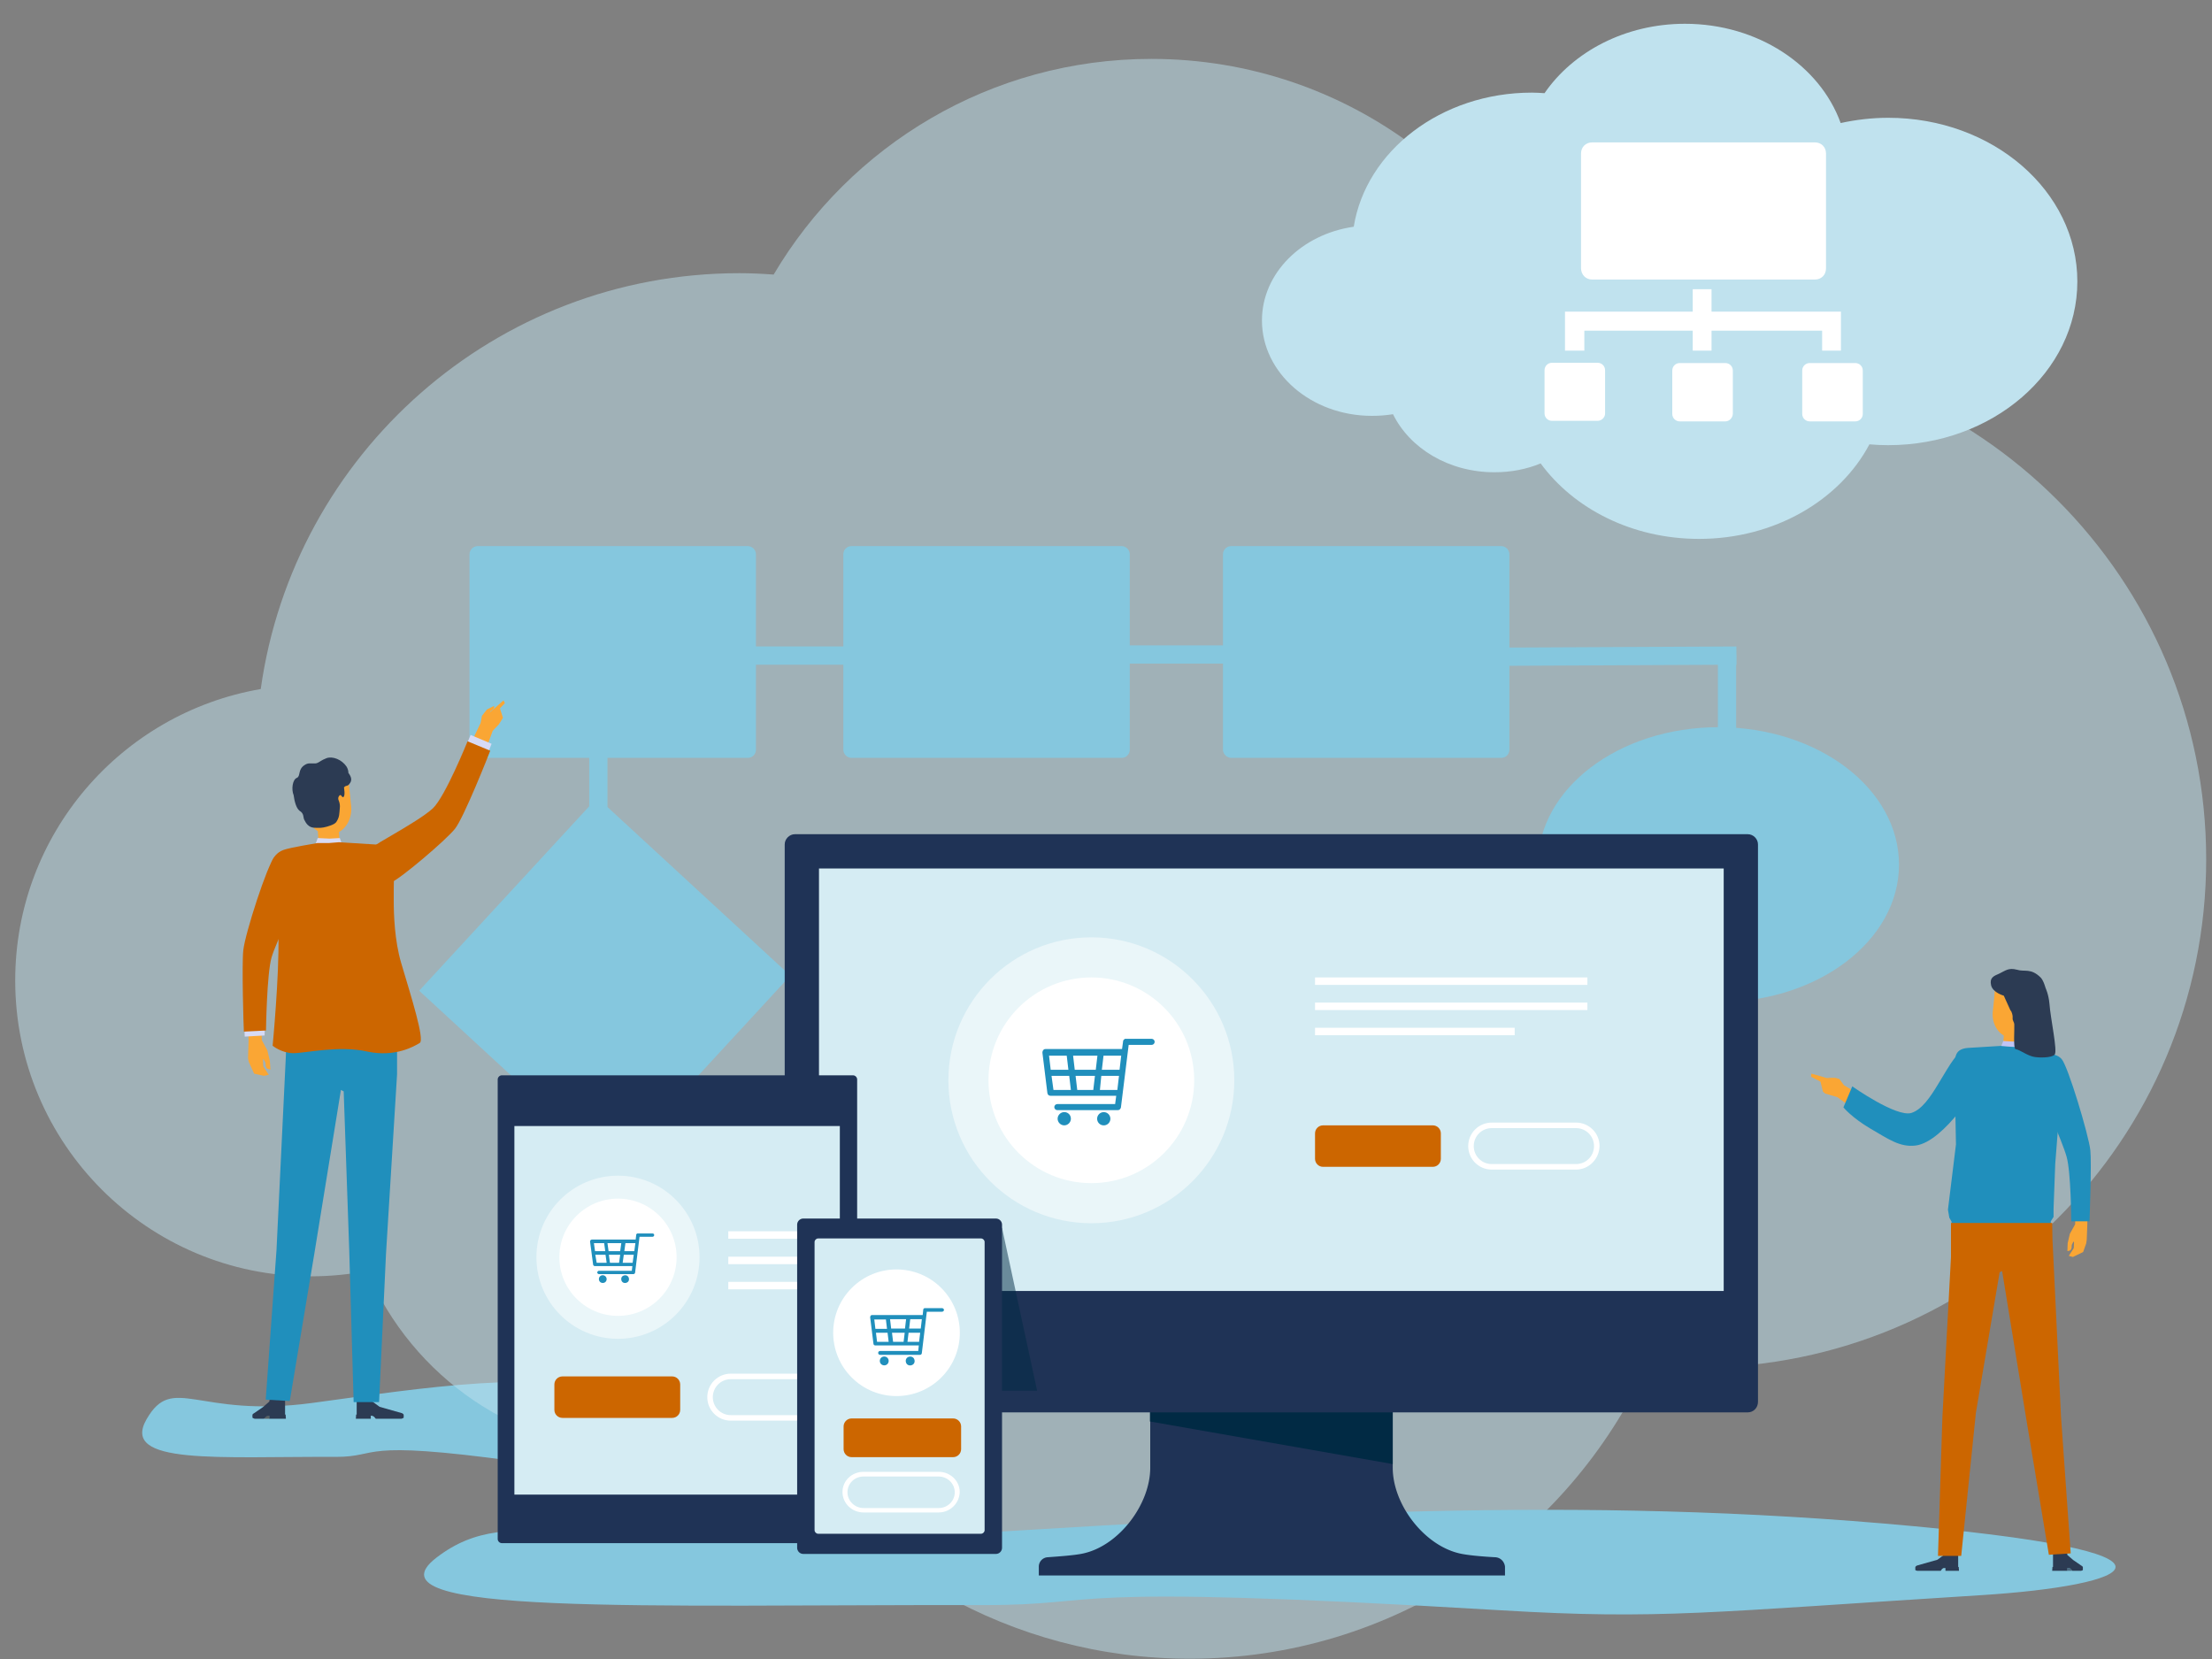 <svg xmlns="http://www.w3.org/2000/svg" xml:space="preserve" id="Layer_1" x="0" y="0" version="1.1" viewBox="0 0 800 600"><rect x="0" y="0" width="800" height="600" fill="#808080" stroke="none"/><style>.st0{fill:#85c7de}.st3{fill:#fff}.st4{fill:#faa634}.st5{fill:#2c3b53}.st7{fill:#d7daf5}.st9{fill:#208fbc}.st10{fill:#c60}.st11{fill:none;stroke:#85c7de;stroke-width:6.597;stroke-miterlimit:10}.st12{fill:#1f3356}.st14{fill:#d5ecf3}.st15{opacity:.5;fill:#fff}</style><path d="M121.5 526.9c-42.2-.2-78.1 3.1-68.5-13.6s18.3-.3 59.9-5.9c41.5-5.6 79.1-12 121.6-3.8 42.5 8.3 30.9 17.8 12.3 20.5-34.3 4.9-40.3 7.1-60.2 4.4-58.2-8-48.7-1.6-65.1-1.6" class="st0"/><path d="M5.5 354.6c0 59.1 47.9 107 107 107 7 0 13.7-.7 20.3-1.9 16.3 38.3 54.3 65.2 98.6 65.2 16.1 0 31.3-3.6 45-9.9 32.3 51 89.1 84.9 153.9 84.9 73.5 0 136.7-43.5 165.5-106.2q9 .9 18.3.9c101.5 0 183.8-82.3 183.8-183.8S715.6 127 614.1 127c-16 0-31.4 2-46.2 5.9-20.1-64.7-80.3-111.6-151.5-111.6-58.1 0-109 31.3-136.6 78-4.1-.3-8.2-.5-12.4-.5-88.3 0-161.2 65.4-173.1 150.4-50.5 8.7-88.8 52.6-88.8 105.4" style="opacity:.5;fill:#c0e2ee"/><path d="M456.4 115.9c0 19 17.8 34.5 39.8 34.5 2.6 0 5.1-.2 7.6-.6 6.1 12.4 20.2 21 36.7 21 6 0 11.6-1.1 16.7-3.2 12 16.4 33.1 27.3 57.3 27.3 27.3 0 50.9-14 61.6-34.2 2.2.2 4.5.3 6.8.3 37.8 0 68.4-26.5 68.4-59.2s-30.6-59.2-68.4-59.2c-5.9 0-11.7.7-17.2 1.9-7.5-20.8-29.9-35.9-56.3-35.9-21.6 0-40.5 10.1-50.8 25.1-1.5-.1-3.1-.2-4.6-.2-32.8 0-60 21.1-64.4 48.5-18.9 2.7-33.2 16.9-33.2 33.9" style="fill:#c0e2ee"/><path d="M665.8 112.7H619v-8.1h-6.8v8.1H566v14.1h7v-7.2h39.2v7.2h6.8v-7.2h40v7.2h6.8zm-90-11.6h80.6c2.3 0 4-1.7 4-4V55.5c0-2.3-1.7-4-4-4h-80.6c-2.3 0-4 1.7-4 4V97c0 2.3 1.7 4.1 4 4.1m2 51.1h-16.5c-1.5 0-2.7-1.2-2.7-2.7v-15.6c0-1.5 1.2-2.7 2.7-2.7h16.5c1.5 0 2.7 1.2 2.7 2.7v15.7c0 1.3-1.2 2.6-2.7 2.6m46.2.2h-16.5c-1.5 0-2.7-1.2-2.7-2.7V134c0-1.5 1.2-2.7 2.7-2.7H624c1.5 0 2.7 1.2 2.7 2.7v15.7c-.1 1.5-1.3 2.7-2.7 2.7m47 0h-16.5c-1.5 0-2.7-1.2-2.7-2.7V134c0-1.5 1.2-2.7 2.7-2.7H671c1.5 0 2.7 1.2 2.7 2.7v15.7c0 1.5-1.2 2.7-2.7 2.7" class="st3"/><path d="M270.4 274.1h-97.6c-1.6 0-3-1.4-3-3v-70.6c0-1.7 1.4-3 3-3h97.6c1.6 0 3 1.3 3 3v70.6c0 1.7-1.3 3-3 3m135.2 0H308c-1.7 0-3-1.4-3-3v-70.6c0-1.7 1.3-3 3-3h97.6c1.6 0 3 1.3 3 3v70.6c0 1.7-1.3 3-3 3m137.3 0h-97.6c-1.6 0-3-1.4-3-3v-70.6c0-1.7 1.4-3 3-3h97.6c1.6 0 3 1.3 3 3v70.6c0 1.7-1.3 3-3 3" class="st0"/><path d="m96.7 379.9.9 3.8.2 3.1h-.1l-1.1-.3-.5-.8-.1-1.4-.7-1.3-.2.3.1 2.4 2 3-1.7.4-3.6-.8-1.9-4.2-.3-1.3.2-6.3-.1-4.9 4.7-.2.2 4.8z" class="st4"/><path d="M134.3 512h-.2v1.1h-5.4l.1-1.5h.2v-5.4h5.6l.1.7 2.6 1.9 8.1 2.3s.6.3.6.6v1s-.1.2-.8.4h-9.3l-.6-.7-.5-.3z" class="st5"/><path d="M95.6 513.1h1.9V512h-1.8z" style="fill:#596165"/><path d="M97.4 512v1.1h6l-.1-1.5h-.2v-5.4h-5.6l-.1.7-2.3 2-3.2 2.2s-.6.3-.6.6v1s.1.2.8.4h3.4l.6-.7.5-.3z" class="st5"/><path d="M109.1 311.5s3 3.9.9 7.8c-2 3.9-10.4 20.7-12.2 26.9-1.8 6-2.1 28.3-2.1 28.3l-7.2.4s-.7-26.2-.1-31.2c.7-6.1 8.6-30.8 11.2-33.5 3.3-3.5 8.4-.9 9.5 1.3" class="st7"/><path d="m114.705 297.056 7.584-.5.804 12.173-7.583.5z" class="st4"/><path id="XMLID_137_" d="M126.9 290.6c.9 5.4-2.1 10.4-6.6 11.1-4.6.8-9-2.9-10-8.3-.1-.8-2.2-10.5-2.2-11.2l2.9-3.6 9.5-1.6c1.3-.2 2.7.1 3.7 1l.1.1c.9.7 1.5 1.8 1.6 3 .4 3.1.9 8.9 1 9.5" class="st4"/><path d="M125 284.3c-.4.2-.6.5-.6.5s.6 3.2-.3 3.5c-.3.1-.8-.7-.8-.7-.5-.2-.6.2-.9.7-.1.3-.1.9.1 1.2.4 1 .5 1.9.4 2.7-.2 2.1-.1 3.2-1.1 4.8-.4.8-1.3 1.2-2.4 1.6-1.7.6-3.2.9-4.6.8-1.3-.1-3.2.4-4.8-3-.4-.9 0-2.2-1.7-3.2-1.2-1-1.8-3.4-2.1-5.6-.9-2.2-.4-5.7 1.2-6.3 1.4-.6.2-3.1 2.9-4.7 1.2-.8 2.3-.4 3.6-.5h.2c.2 0 .3-.1.5-.1.9-.3 1.6-1.1 3.5-1.8 2.2-.8 5.5.5 7.2 3 .5.8.7 1.6.7 2.3.8 1.1 1.5 2.4.6 3.7-.7 1.1-1.1.9-1.6 1.1" class="st5"/><path d="m122.7 305 14.4.9c5.7.6 4.9 4.4 5.1 9l-.6 29.2 3.1 25.8-.5 3.2-.9 1.6-.1 2.5-39.2.1v-2.6l-1.1-1.8v-3.2l-.7-17.7-1.4-18.4-2.9-15.2c-.2-3.3.3-8.9 4.9-10.6 2.5-.9 12.3-2.5 12.3-2.5h4z" style="fill:#d8dee6"/><path d="m123.6 305.1-.7-2h-.2l-3.5.2-4.1-.2h-.2l-.9 2.5 5.4-.2z" class="st7"/><path d="m100 452.1-3.9 54.1 8.7.5 8.9-53.4 9.6-59.1 1 .5 2 57.3 1.6 55.1h9.2l2.5-53.6 4-64.9v-13.4h-40.1l-.1 6.4z" class="st9"/><path d="m181.9 259.6-1.1-3.4 1.8-1.9-.5-1-2.7 2.4-2.1 1.8h-.1l.2-.3.7-.5.6-.6v-.8l-2.6 1.3-1.8 2.3-.5 2.6-3.9 8.2 5.4 2.5 2.9-7.9 2.2-2.3z" class="st4"/><path d="M133.2 313.6s-1.6-4.3 1.8-7c3.5-2.7 17.1-9.6 21.7-14.1s13.5-26.7 13.5-26.7l7.6 3.2s-10.5 26.6-13.7 30.5c-3.3 4.1-19.5 17.9-22.9 19.3-4.3 1.7-7.8-2.8-8-5.2" class="st7"/><path d="M96.2 372.7c0-.2.3-20.5 2-26.4 1.7-5.8 9.6-21.9 12.2-26.8 2-3.9-.7-7.8-1-8.2-.7-1.3-2.7-2.8-5.1-3.1-1.4-.2-3.3 0-5 1.7-2.6 2.8-10.6 27.5-11.3 33.7-.6 5 .1 28.4.2 29.5zm81.1-101.2c-.4 1.1-9.6 24.4-12.8 28.3-3.3 4.1-19.5 17.9-23.1 19.4-.8.3-1.5.4-2.1.4-1.3 0-2.3-.5-3.1-.9-2-1.3-3.2-3.5-3.3-5-.2-.5-1.4-4.7 2-7.4 1.3-1 4.1-2.7 7.3-4.5 5.1-3 11.5-6.8 14.4-9.5 4.5-4.4 12.4-24 12.5-24.2z" class="st10"/><path d="M145.1 348.3c-2.4-8.1-2.7-17.6-2.7-22.6v-3.6l.1-7.3c0-.6 0-1.2-.1-1.8-.1-3.7-.2-7-5.4-7.5l-14.4-.9-3.7.3h-4.1c-.4.1-9.9 1.6-12.3 2.5-4.9 1.8-5.3 7.6-5.1 11l2.9 15.2.4 4.9c.3 14.7-2.1 39.7-2.1 39.7s3.1 2.6 7.4 2.7c4.4 0 16.6-2.9 26.8-.6 10.2 2.2 17.2-2 19-3.1 1.9-1.1-3.2-17.1-6.7-28.9" class="st10"/><path d="M264.2 237.1h64m78.3-.4h64m74.1.8 83.4-.4" class="st11"/><ellipse cx="621.5" cy="312.7" class="st0" rx="65.3" ry="49.7"/><path d="M216.4 252.5v57.3m408.2-73.1v57.2" class="st11"/><path d="m216.002 288.46 69.844 64.4-64.4 69.845-69.844-64.4zM355.3 580.5c-121.7-.2-225.1 4-197.4-17.2s52.9-.4 172.7-7.5 228.2-15.2 350.7-4.8c122.5 10.5 89.2 22.5 35.4 25.9-98.8 6.2-116.3 8.9-173.6 5.5-167.7-10-140.4-1.8-187.8-1.9" class="st0"/><path d="M540.8 563.2c-3.9-.2-10.4-.7-13.4-1.5-12.7-3.2-23.7-17.8-23.7-30.9v-63.9H416v63.9c0 13.1-11 27.8-23.7 30.9-3.1.8-9.5 1.2-13.4 1.5a3.4 3.4 0 0 0-3.2 3.4v3.2h168.6v-3.2c-.2-1.8-1.6-3.3-3.5-3.4" class="st12"/><path d="M415.9 466.9v47.2l87.8 15.4v-62.6z" style="fill:#012a44"/><path d="M632.1 510.8H287.5c-2 0-3.7-1.7-3.7-3.7V305.4c0-2 1.7-3.7 3.7-3.7h344.6c2 0 3.7 1.7 3.7 3.7V507c0 2.1-1.6 3.8-3.7 3.8" class="st12"/><path d="M296.2 314.1h327.2v152.8H296.2z" class="st14"/><circle cx="394.7" cy="390.7" r="51.7" class="st15"/><circle cx="394.7" cy="390.7" r="37.2" class="st3"/><path d="M416.5 375.7h-9.6c-.1 0-.2.1-.2.1l-.1.1-.2.2-.1.1c0 .1-.1.1-.1.2v.1l-.4 2.9h-27.7c-.3 0-.6.1-.8.4-.2.2-.3.6-.3.9l1.8 14.6c.1.6.5 1 1.1 1h23.8l-.4 3h-20.9c-.6 0-1.1.5-1.1 1.1s.5 1.1 1.1 1.1h21.9c.6 0 1-.5 1.1-1l2.8-22.6h8.3c.6 0 1.1-.5 1.1-1.1s-.5-1.1-1.1-1.1m-11.6 11.2h-6.4l.6-5.1h6.4zm-8.9 2.2-.6 5.1h-5.8l-.6-5.1zm-7.3-2.2-.6-5.1h8.8l-.6 5.1zm9.6 2.2h6.4l-.6 5.1h-6.3zm-12.5-7.3.6 5.1H380l-.6-5.1zm-5.5 7.3h6.4l.6 5.1H381zm4.6 13.1c-1.3 0-2.4 1.1-2.4 2.4s1.1 2.4 2.4 2.4 2.4-1.1 2.4-2.4c0-1.4-1.1-2.4-2.4-2.4" class="st9"/><circle cx="399.2" cy="404.6" r="2.4" class="st9" transform="rotate(-9.177 399.27 404.676)"/><path d="M475.6 353.5h98.5v2.7h-98.5zm0 9.1h98.5v2.7h-98.5zm0 9.1h72.2v2.7h-72.2z" class="st3"/><path d="M518.2 422h-39.7c-1.6 0-2.9-1.3-2.9-2.9v-9.2c0-1.6 1.3-2.9 2.9-2.9h39.7c1.6 0 2.9 1.3 2.9 2.9v9.2c0 1.6-1.3 2.9-2.9 2.9" class="st10"/><path d="M570 423h-30.5c-4.7 0-8.5-3.8-8.5-8.5s3.8-8.5 8.5-8.5H570c4.7 0 8.5 3.8 8.5 8.5-.1 4.7-3.9 8.5-8.5 8.5m-30.5-15c-3.6 0-6.5 2.9-6.5 6.5s2.9 6.5 6.5 6.5H570c3.6 0 6.5-2.9 6.5-6.5s-2.9-6.5-6.5-6.5z" class="st3"/><path d="m362.4 444.1 12.7 58.9h-34.8v-58.9z" style="opacity:.5;fill:#012a44"/><path d="M310 390.4v166.2c0 .8-.7 1.5-1.5 1.5h-127c-.8 0-1.5-.7-1.5-1.5V390.4c0-.8.7-1.5 1.5-1.5h127c.8 0 1.5.7 1.5 1.5" class="st12"/><path d="M186.037 540.546v-133.3h117.7v133.3z" class="st14"/><path d="M342 425.9h-.3z" style="fill:#29293a"/><circle cx="223.5" cy="454.7" r="29.5" class="st15"/><circle cx="223.5" cy="454.7" r="21.2" class="st3"/><path d="M236 446.1h-5.5s-.1 0-.1.1h-.1l-.1.1s0 .1-.1.1v.2l-.2 1.7h-15.8c-.2 0-.4.1-.5.2s-.2.3-.2.5l1.1 8.3c0 .3.3.6.6.6h13.6l-.2 1.7h-11.9c-.3 0-.6.3-.6.6s.3.6.6.6h12.5c.3 0 .6-.3.6-.6l1.6-12.9h4.7c.3 0 .6-.3.6-.6s-.2-.6-.6-.6m-6.6 6.4h-3.6l.4-2.9h3.6zm-5.1 1.3-.4 2.9h-3.3l-.4-2.9zm-4.2-1.3-.4-2.9h5l-.4 2.9zm5.5 1.3h3.6l-.4 2.9h-3.6zm-7.1-4.2.4 2.9h-3.7l-.4-2.9zm-3.2 4.2h3.7l.4 2.9h-3.6zm2.7 7.4c-.8 0-1.4.6-1.4 1.4s.6 1.4 1.4 1.4 1.4-.6 1.4-1.4-.7-1.4-1.4-1.4" class="st9"/><circle cx="226.1" cy="462.6" r="1.4" class="st9" transform="rotate(-9.177 226.172 462.73)"/><path d="M263.4 445.3h36.9v2.7h-36.9zm0 9.2h36.9v2.7h-36.9zm0 9.1h27v2.7h-27z" class="st3"/><path d="M243.1 512.8h-39.7c-1.6 0-2.9-1.3-2.9-2.9v-9.2c0-1.6 1.3-2.9 2.9-2.9h39.7c1.6 0 2.9 1.3 2.9 2.9v9.2c0 1.6-1.3 2.9-2.9 2.9" class="st10"/><path d="M294.8 513.8h-30.5c-4.7 0-8.5-3.8-8.5-8.5s3.8-8.5 8.5-8.5h30.5c4.7 0 8.5 3.8 8.5 8.5s-3.8 8.5-8.5 8.5m-30.5-15c-3.6 0-6.5 2.9-6.5 6.5s2.9 6.5 6.5 6.5h30.5c3.6 0 6.5-2.9 6.5-6.5s-2.9-6.5-6.5-6.5z" class="st3"/><path d="M360.2 562h-69.7c-1.2 0-2.2-1-2.2-2.2V442.9c0-1.2 1-2.2 2.2-2.2h69.7c1.2 0 2.2 1 2.2 2.2v116.9c0 1.2-1 2.2-2.2 2.2" class="st12"/><path d="M354.8 554.7h-58.9c-.7 0-1.3-.6-1.3-1.3V449.2c0-.7.6-1.3 1.3-1.3h58.9c.7 0 1.3.6 1.3 1.3v104.2c0 .7-.6 1.3-1.3 1.3" class="st14"/><circle cx="324.2" cy="482" r="22.9" class="st3" transform="rotate(-45.001 324.225 481.962)"/><path d="M340.7 473.1h-6.3c-.1 0-.1 0-.2.1 0 0-.1 0-.1.1l-.1.1s0 .1-.1.1v.2l-.2 1.9h-18.3c-.2 0-.4.1-.5.2-.1.2-.2.4-.2.6l1.2 9.6c0 .4.4.6.7.6h15.7l-.2 2h-13.8c-.4 0-.7.3-.7.7s.3.7.7.7h14.4c.4 0 .7-.3.7-.7l1.8-14.9h5.5c.4 0 .7-.3.7-.7 0-.2-.3-.6-.7-.6m-7.7 7.4h-4.2l.4-3.4h4.2zm-5.8 1.5-.4 3.3H323l-.4-3.3zm-4.9-1.5-.4-3.4h5.8l-.4 3.4zm6.3 1.5h4.2l-.4 3.3h-4.2zm-8.2-4.8.4 3.4h-4.2l-.4-3.4zm-3.6 4.8h4.2l.4 3.3h-4.2zm3 8.6c-.9 0-1.6.7-1.6 1.6s.7 1.6 1.6 1.6 1.6-.7 1.6-1.6-.7-1.6-1.6-1.6" class="st9"/><circle cx="329.2" cy="492.2" r="1.6" class="st9" transform="rotate(-9.177 329.34 492.336)"/><path d="M344.7 527H308c-1.6 0-2.9-1.3-2.9-2.9v-8.2c0-1.6 1.3-2.9 2.9-2.9h36.7c1.6 0 2.9 1.3 2.9 2.9v8.2c0 1.6-1.3 2.9-2.9 2.9" class="st10"/><path d="M339.5 547h-27.2c-4.2 0-7.6-3.3-7.6-7.4s3.4-7.3 7.6-7.3h27.2c4.2 0 7.6 3.3 7.6 7.3-.1 4.1-3.5 7.4-7.6 7.4m-27.2-13c-3.2 0-5.8 2.5-5.8 5.7 0 3.1 2.6 5.7 5.8 5.7h27.2c3.2 0 5.8-2.5 5.8-5.7 0-3.1-2.6-5.7-5.8-5.7z" class="st3"/><path d="m663.7 389.8 1.5.4 1.7 2.3 9 5.3-3.6 4.7-7.8-5.7-4.4-1.3-.8-.7-.9-3.6-3.4-1.8.1-1.1 3.6 1 2.9.9h.4l-1.5-.4zm84.9 56.4-.8 3.4-.1 2.8.1.1 1-.3.4-.7.1-1.3.6-1.2.2.3-.1 2.1-1.8 2.8 1.5.4 3.7-1.8 1.1-3.1.2-1.3.2-5.3.1-4.5-4.4-.2-.1 4.4z" class="st4"/><path d="M703.4 567.1h.2v1h4.9l-.1-1.4h-.2v-5h-5.1l-.1.7-2.3 1.7-7.4 2.1s-.6.3-.6.6v1s.1.2.7.3h8.5l.5-.7.5-.3z" class="st5"/><path d="M749.4 568.1h-1.7v-1h1.6z" style="fill:#4c6c81"/><path d="M747.7 567.1v1h-5.5l.1-1.4h.2v-5h5.1l.1.7 2.1 1.8 2.9 2s.6.3.6.6v1s-.1.2-.7.3h-3.1l-.5-.7-.5-.3z" class="st5"/><path d="M737 384.2s-2.7 3.6-.9 7.1 9.7 21.3 11.3 27c1.6 5.5 1.7 23.4 1.7 23.4h6.6s.8-21.1.3-25.7c-.6-5.5-8.1-30.5-10.4-33-2.9-3.2-7.5-.8-8.6 1.2" class="st9"/><path d="m724.231 381.692.739-11.175 6.984.461-.738 11.175z" class="st4"/><path id="XMLID_134_" d="M720.8 365.1c-.8 4.9 1.9 9.5 6.1 10.2s8.2-2.7 9.1-7.6c.1-.7 2-9.6 2-10.2l-2.7-3.3-8.7-1.5c-1.2-.2-2.4.1-3.4.9l-.1.1q-1.2 1.05-1.5 2.7c-.2 2.8-.7 8.2-.8 8.7" class="st4"/><path d="m724.7 378.2-13.1.8c-5.2.5-4.5 4-4.7 8.2l.5 26.7-2.9 23.6.5 2.9.8 1.4.1 2.3h35.8v-2.4l1-1.6v-3l.6-16.1 1.3-16.7 2.7-13.9c.3-1.3 0-3.7-4.5-9.3-1.5-1.8-11.1-2.6-11.1-2.6H728z" class="st9"/><path d="m723.8 378.3.7-1.8h.1l3.3.2 3.7-.2.1.1.9 2.2-4.9-.2z" style="fill:#c0c4f4"/><path d="m745.4 512.5 3.5 49.3-7.9.5-8.1-48.7-8.8-53.9-.9.4-8.6 50.9-5.3 51.7h-8.4l1.6-50.3 3.1-57.8v-12.3h36.6l.1 5.9z" class="st10"/><path d="M727.1 365.4c.5.4.9 2 .8 2.7-.1 1.1.5 1.3.6 2.4.1 1.2-.4 8.7.4 8.9 2 .4 4.3 2.5 7.1 2.9 1.1.2 6 .4 7.1-.9s-1.5-12.9-1.9-18.5c-.3-3.3-1.4-5.6-1.4-5.6s-.7-2.7-1.8-3.8c-3.6-3.5-5.7-1.9-8.6-2.8-3-.8-4.2.4-6.3 1.4-2.1.9-3.6 1.5-3 4.2s4.6 3.8 4.6 3.8" class="st5"/><path d="M714 379.6c-1.7-.6-4.7-.1-7.4 3.5-1.3 1.7-3.2 4.9-5.9 9.4-2.5 4.1-5.6 8.8-9.4 10-5.4 1.7-21.4-9.6-21.4-9.6l-3.2 7.6s3 3.7 9.8 7.7c6.4 3.7 10.6 6.8 16.3 6.1 10.4-1.3 23.8-22.9 24.4-25.9.9-4.5-1-8.1-3.2-8.8" class="st9"/></svg>